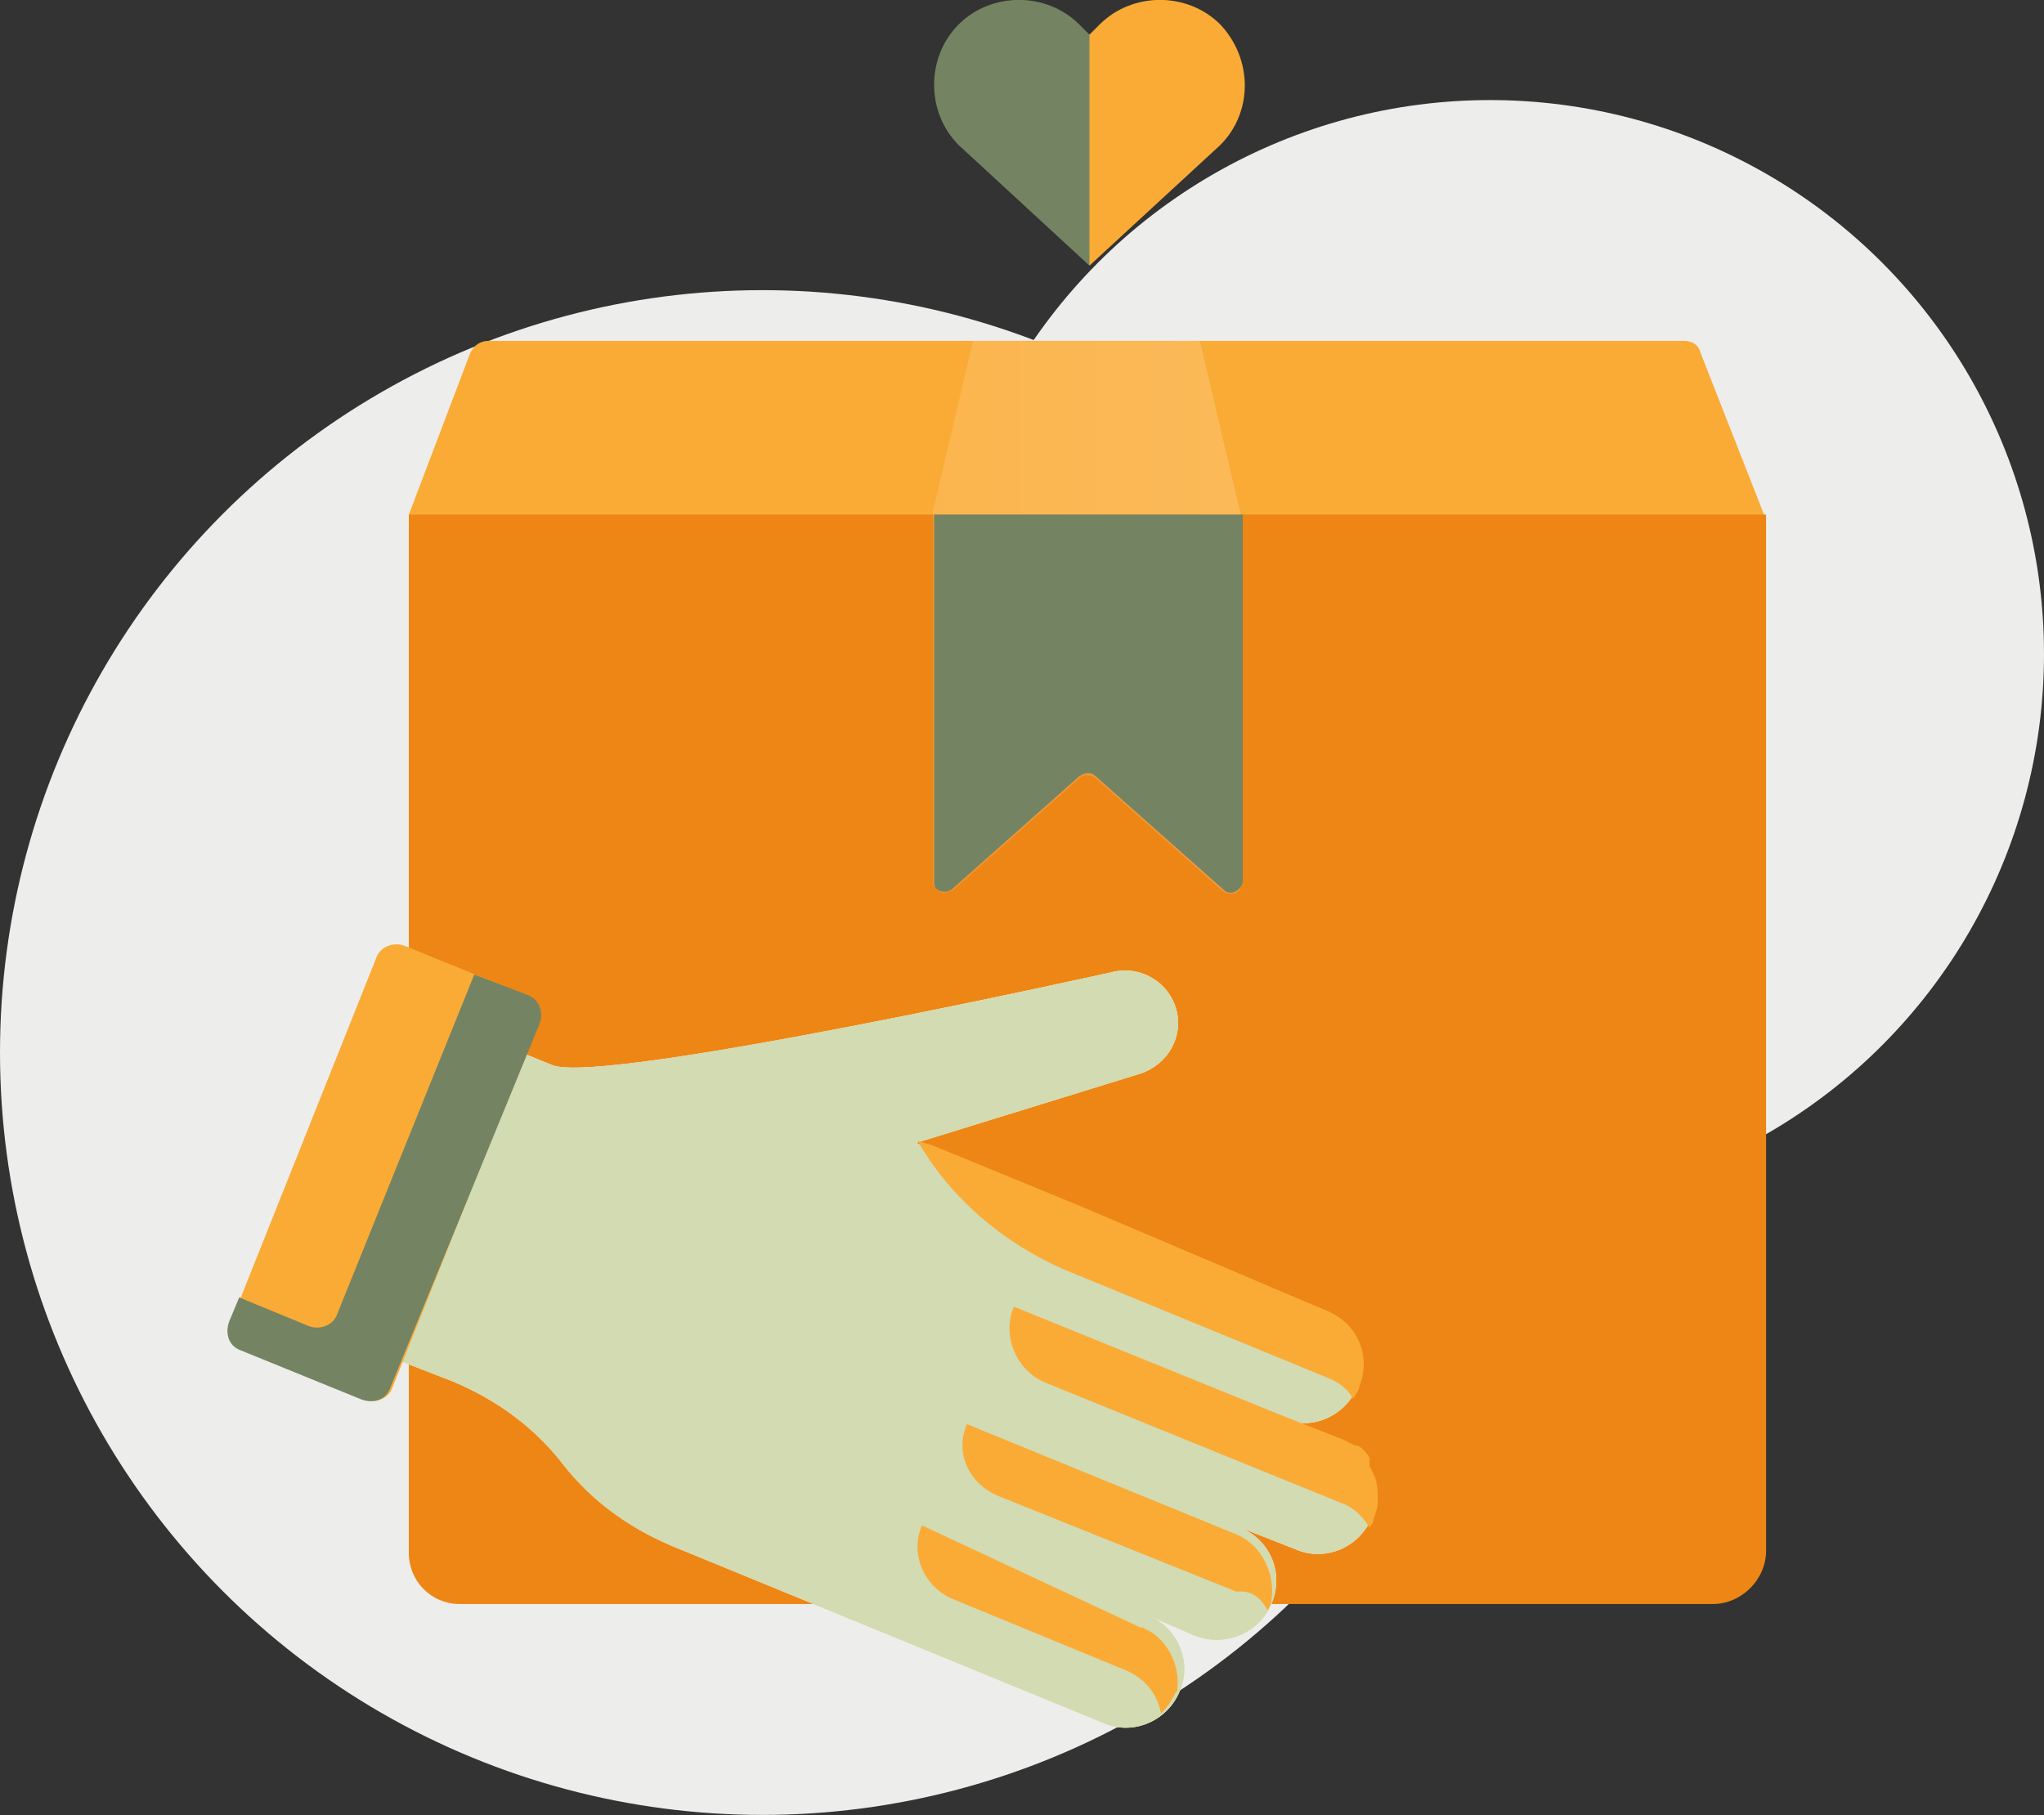 <?xml version="1.0" encoding="utf-8"?>
<!-- Generator: Adobe Illustrator 24.2.3, SVG Export Plug-In . SVG Version: 6.00 Build 0)  -->
<svg version="1.1" id="Layer_1" xmlns="http://www.w3.org/2000/svg" xmlns:xlink="http://www.w3.org/1999/xlink" x="0px" y="0px"
	 viewBox="0 0 100 88.8" style="enable-background:new 0 0 100 88.8;" xml:space="preserve">
<rect x="0" y="0" width="100" height="88.8" fill="#333333" stroke="none"/>
<style type="text/css">
	.st0{fill:#EDEDEC;}
	.st1{fill:#FAAB36;}
	.st2{fill:#ED8615;}
	.st3{fill:#FED9A8;}
	.st4{fill:#D2DBB2;}
	.st5{fill:#F4C892;}
	.st6{fill:#748462;}
	.st7{fill:url(#SVGID_1_);}
</style>
<g transform="translate(-1955 -2463.204)">
	<circle class="st0" cx="1992.3" cy="2514.7" r="37.3"/>
	<circle class="st0" cx="2027.9" cy="2495.2" r="27.1"/>
	<g transform="translate(3 -157)">
		<g transform="translate(1963.103 2636.881)">
			<path class="st1" d="M71.3,0H12.8c-0.4,0-0.7,0.2-0.9,0.6L8.9,8.5v50.7c0,1.4,1.1,2.5,2.5,2.5h61.3c1.4,0,2.5-1.1,2.5-2.5V8.5
				l-3.1-7.9C72,0.2,71.7,0,71.3,0z"/>
			<path class="st2" d="M72.7,61.8H11.4c-1.4,0-2.5-1.1-2.5-2.5l0,0V8.5h66.4v50.7C75.3,60.6,74.1,61.8,72.7,61.8z"/>
			<g transform="translate(2.123 30.838)">
				<path class="st3" d="M44.3,1.8c0.4,1.3-0.3,2.7-1.7,3.2l-11,3.4l0.6,0.3l7.3,3l12.1,4.9c1.5,0.6,2.2,2.3,1.6,3.7c0,0,0,0,0,0
					l0,0c-0.6,1.5-2.3,2.2-3.7,1.6c0,0,0,0,0,0l2.8,1.1c1.5,0.6,2.2,2.3,1.6,3.7c0,0,0,0,0,0l0,0c-0.6,1.5-2.3,2.2-3.7,1.6
					c0,0,0,0,0,0l-2.8-1.1c1.5,0.6,2.2,2.2,1.6,3.7c-0.6,1.5-2.3,2.2-3.8,1.6c0,0,0,0,0,0l-2.3-1c1.5,0.6,2.2,2.3,1.6,3.7
					c0,0,0,0,0,0l0,0c-0.6,1.5-2.3,2.2-3.7,1.6c0,0,0,0,0,0l-21.2-8.7c-2.1-0.9-3.9-2.2-5.3-4l0,0c-1.4-1.8-3.2-3.1-5.3-4L0,16.6
					L6.2,1.5l7.6,3.1c2.5,1,27.6-4.6,27.6-4.6C42.6-0.2,43.9,0.5,44.3,1.8z"/>
			</g>
			<g transform="translate(2.123 30.838)">
				<path class="st3" d="M44.3,1.8c0.4,1.3-0.3,2.7-1.7,3.2l-11,3.4l0.6,0.3l7.3,3l12.1,4.9c1.5,0.6,2.2,2.3,1.6,3.7c0,0,0,0,0,0
					l0,0c-0.6,1.5-2.3,2.2-3.7,1.6c0,0,0,0,0,0l2.8,1.1c1.5,0.6,2.2,2.3,1.6,3.7c0,0,0,0,0,0l0,0c-0.6,1.5-2.3,2.2-3.7,1.6
					c0,0,0,0,0,0l-2.8-1.1c1.5,0.6,2.2,2.2,1.6,3.7c-0.6,1.5-2.3,2.2-3.8,1.6c0,0,0,0,0,0l-2.3-1c1.5,0.6,2.2,2.3,1.6,3.7
					c0,0,0,0,0,0l0,0c-0.6,1.5-2.3,2.2-3.7,1.6c0,0,0,0,0,0l-21.2-8.7c-2.1-0.9-3.9-2.2-5.3-4l0,0c-1.4-1.8-3.2-3.1-5.3-4L0,16.6
					L6.2,1.5l7.6,3.1c2.5,1,27.6-4.6,27.6-4.6C42.6-0.2,43.9,0.5,44.3,1.8z"/>
			</g>
			<g transform="translate(2.123 30.838)">
				<path class="st4" d="M44.3,1.8c0.4,1.3-0.3,2.7-1.7,3.2l-11,3.4l0.6,0.3l7.3,3l12.1,4.9c1.5,0.6,2.2,2.3,1.6,3.7c0,0,0,0,0,0
					l0,0c-0.6,1.5-2.3,2.2-3.7,1.6c0,0,0,0,0,0l2.8,1.1c1.5,0.6,2.2,2.3,1.6,3.7c0,0,0,0,0,0l0,0c-0.6,1.5-2.3,2.2-3.7,1.6
					c0,0,0,0,0,0l-2.8-1.1c1.5,0.6,2.2,2.2,1.6,3.7c-0.6,1.5-2.3,2.2-3.8,1.6c0,0,0,0,0,0l-2.3-1c1.5,0.6,2.2,2.3,1.6,3.7
					c0,0,0,0,0,0l0,0c-0.6,1.5-2.3,2.2-3.7,1.6c0,0,0,0,0,0l-21.2-8.7c-2.1-0.9-3.9-2.2-5.3-4l0,0c-1.4-1.8-3.2-3.1-5.3-4L0,16.6
					L6.2,1.5l7.6,3.1c2.5,1,27.6-4.6,27.6-4.6C42.6-0.2,43.9,0.5,44.3,1.8z"/>
			</g>
			<g transform="translate(33.801 39.153)">
				<path class="st1" d="M12.7,26.9L12.7,26.9L12.7,26.9L12.7,26.9L12.7,26.9L12.7,26.9l0-0.1l0,0l0,0l0,0l0,0l0,0l0,0l0,0v0l0,0v0
					v0l0,0v0v0v0v0v0v0v0v0v0c0,0,0-0.1,0-0.1v0v0v0v0v0v0v0v0v0v0l0,0c0,0,0,0,0,0l0,0v0l0,0v0l0,0c0.1-1.1-0.5-2.3-1.5-2.8l0,0
					c-0.1,0-0.1-0.1-0.2-0.1l-0.1,0L0.2,18.8l0,0c-0.6,1.4,0.1,3,1.5,3.6l8.5,3.5c0.9,0.4,1.5,1.1,1.7,2.1c0.3-0.3,0.5-0.6,0.7-1
					l0,0L12.7,26.9z"/>
				<path class="st5" d="M0,0"/>
				<path class="st1" d="M21.3,12.6c0.1-0.2,0.3-0.4,0.3-0.6l0,0c0.6-1.5-0.1-3.1-1.6-3.7c0,0,0,0,0,0L8,3.2l-7.3-3L0,0
					c1.6,2.8,4.2,5,7.2,6.3l12.9,5.3C20.6,11.8,21,12.1,21.3,12.6z"/>
				<path class="st1" d="M22.3,16.3L22.3,16.3L22.3,16.3l-0.1-0.2c0-0.1-0.1-0.1-0.1-0.2c0,0,0-0.1,0-0.1l0-0.1l0-0.1l0-0.1
					c-0.1-0.2-0.3-0.4-0.4-0.5l0,0c-0.1,0-0.1-0.1-0.2-0.1l0,0l-0.1,0l0,0c-0.2-0.1-0.4-0.2-0.6-0.3l-2.8-1.1l0,0L4.7,8.1l0,0
					c-0.6,1.4,0.1,3.1,1.5,3.7c0,0,0,0,0,0l14.5,5.9c0.6,0.2,1,0.6,1.4,1.2c0.1-0.1,0.2-0.3,0.2-0.4l0,0c0.1-0.3,0.2-0.6,0.2-0.8
					c0,0,0,0,0-0.1C22.5,17.1,22.5,16.7,22.3,16.3z"/>
			</g>
			<path class="st1" d="M7.3,30.2c0.2-0.6,0.9-0.8,1.4-0.6l5.9,2.4c0.6,0.2,0.8,0.9,0.6,1.4L8.1,51.2c-0.2,0.6-0.9,0.8-1.4,0.6
				l-5.9-2.4c-0.6-0.2-0.8-0.9-0.6-1.4L7.3,30.2"/>
			<path class="st6" d="M14.7,32l-2.6-1L5.4,47.6c-0.2,0.6-0.9,0.8-1.4,0.6l-3.4-1.4L0.1,48c-0.2,0.6,0,1.2,0.6,1.4l5.9,2.4
				c0.6,0.2,1.2,0,1.4-0.6l7.3-17.8C15.5,32.9,15.3,32.2,14.7,32z"/>
			<linearGradient id="SVGID_1_" gradientUnits="userSpaceOnUse" x1="34.528" y1="13.488" x2="49.602" y2="13.488">
				<stop  offset="0" style="stop-color:#FFFFFF;stop-opacity:0"/>
				<stop  offset="0" style="stop-color:#FFFFFF;stop-opacity:0.122"/>
				<stop  offset="1" style="stop-color:#FFFFFF;stop-opacity:0.169"/>
				<stop  offset="1" style="stop-color:#FFFFFF;stop-opacity:0.6"/>
			</linearGradient>
			<path class="st7" d="M47.6,0H36.5l-2,8.5v17.9c0,0.3,0.3,0.6,0.6,0.6c0.1,0,0.3-0.1,0.4-0.1l6.2-5.5c0.2-0.2,0.5-0.2,0.8,0
				l6.2,5.5c0.2,0.2,0.6,0.2,0.8,0c0.1-0.1,0.1-0.2,0.1-0.4V8.5L47.6,0z"/>
			<path class="st6" d="M48.7,26.8l-6.2-5.5c-0.2-0.2-0.5-0.2-0.8,0l-6.2,5.5c-0.2,0.2-0.6,0.2-0.8,0c-0.1-0.1-0.1-0.2-0.1-0.4V8.5
				h15.1v17.9c0,0.3-0.3,0.6-0.6,0.6C48.9,27,48.8,26.9,48.7,26.8z"/>
			<path class="st1" d="M50.9,62.1c0.1-0.1,0.1-0.2,0.2-0.4v0l0,0l0,0v0l0,0v0l0,0v0l0,0v0l0,0v0l0,0l0,0v0l0,0v0l0,0v0l0,0v0l0,0v0
				l0,0v0l0,0v0l0,0v0c0,0,0,0,0-0.1l0,0c0.2-1.3-0.5-2.7-1.7-3.2l-13.2-5.4l0,0c-0.6,1.4,0.1,2.9,1.5,3.5c0,0,0,0,0,0l11.7,4.7
				C50.1,61.1,50.6,61.5,50.9,62.1z"/>
		</g>
		<g transform="translate(0 2)">
			<path class="st6" d="M2011.5,2619.9c-1.6-1.6-4.3-1.6-5.9,0c0,0,0,0,0,0l-0.3,0l-0.5-0.5c-1.6-1.6-4.3-1.6-5.9,0
				c-1.6,1.6-1.6,4.3,0,5.9l6.4,5.9l6.1-6.2C2013,2623.4,2013.2,2621.5,2011.5,2619.9L2011.5,2619.9z"/>
			<path class="st1" d="M2011.7,2619.4c-1.6-1.6-4.3-1.6-5.9,0c0,0,0,0,0,0l-0.5,0.5v11.3l6.4-5.9
				C2013.3,2623.7,2013.3,2621.1,2011.7,2619.4C2011.7,2619.4,2011.7,2619.4,2011.7,2619.4L2011.7,2619.4z"/>
		</g>
	</g>
</g>
</svg>
